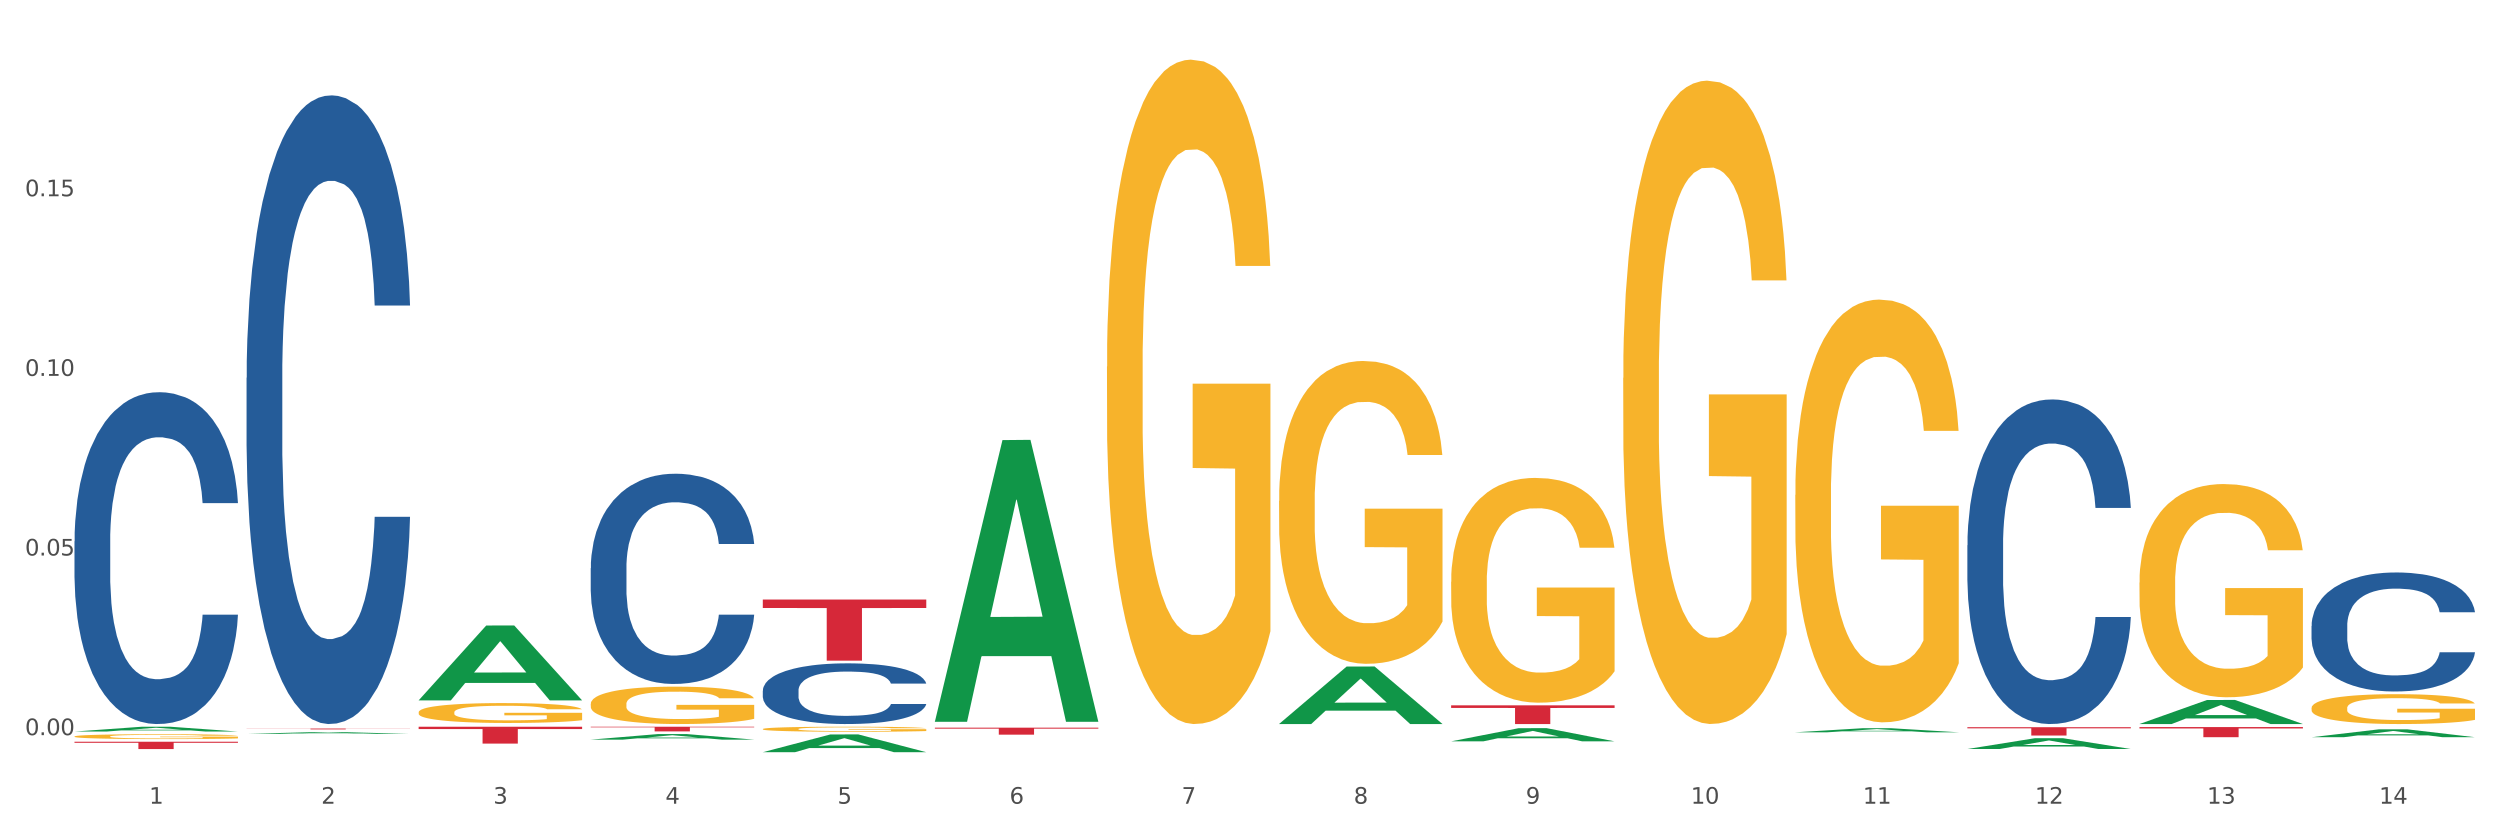 <?xml version="1.0" encoding="utf-8" standalone="no"?>
<!DOCTYPE svg PUBLIC "-//W3C//DTD SVG 1.1//EN"
  "http://www.w3.org/Graphics/SVG/1.1/DTD/svg11.dtd">
<svg xmlns:xlink="http://www.w3.org/1999/xlink" width="1080pt" height="360pt" viewBox="0 0 1080 360" xmlns="http://www.w3.org/2000/svg" version="1.1">
 <rect x="0" y="0" width="1080" height="360" fill="#333333" stroke="none"/>
 <defs>
  <style type="text/css">*{stroke-linejoin: round; stroke-linecap: butt}</style>
 </defs>
 <g id="figure_1">
  <g id="patch_1">
   <path d="M 0 360 
L 1080 360 
L 1080 0 
L 0 0 
z
" style="fill: #ffffff; stroke: #ffffff; stroke-linejoin: miter"/>
  </g>
  <g id="axes_1">
   <g id="matplotlib.axis_1">
    <g id="xtick_1">
     <g id="text_1">
      <!-- 1 -->
      <g style="fill: #4d4d4d" transform="translate(64.432 347.204) scale(0.096 -0.096)">
       <defs>
        <path id="DejaVuSans-31" d="M 794 531 
L 1825 531 
L 1825 4091 
L 703 3866 
L 703 4441 
L 1819 4666 
L 2450 4666 
L 2450 531 
L 3481 531 
L 3481 0 
L 794 0 
L 794 531 
z
" transform="scale(0.016)"/>
       </defs>
       <use xlink:href="#DejaVuSans-31"/>
      </g>
     </g>
    </g>
    <g id="xtick_2">
     <g id="text_2">
      <!-- 2 -->
      <g style="fill: #4d4d4d" transform="translate(138.771 347.204) scale(0.096 -0.096)">
       <defs>
        <path id="DejaVuSans-32" d="M 1228 531 
L 3431 531 
L 3431 0 
L 469 0 
L 469 531 
Q 828 903 1448 1529 
Q 2069 2156 2228 2338 
Q 2531 2678 2651 2914 
Q 2772 3150 2772 3378 
Q 2772 3750 2511 3984 
Q 2250 4219 1831 4219 
Q 1534 4219 1204 4116 
Q 875 4013 500 3803 
L 500 4441 
Q 881 4594 1212 4672 
Q 1544 4750 1819 4750 
Q 2544 4750 2975 4387 
Q 3406 4025 3406 3419 
Q 3406 3131 3298 2873 
Q 3191 2616 2906 2266 
Q 2828 2175 2409 1742 
Q 1991 1309 1228 531 
z
" transform="scale(0.016)"/>
       </defs>
       <use xlink:href="#DejaVuSans-32"/>
      </g>
     </g>
    </g>
    <g id="xtick_3">
     <g id="text_3">
      <!-- 3 -->
      <g style="fill: #4d4d4d" transform="translate(213.109 347.204) scale(0.096 -0.096)">
       <defs>
        <path id="DejaVuSans-33" d="M 2597 2516 
Q 3050 2419 3304 2112 
Q 3559 1806 3559 1356 
Q 3559 666 3084 287 
Q 2609 -91 1734 -91 
Q 1441 -91 1130 -33 
Q 819 25 488 141 
L 488 750 
Q 750 597 1062 519 
Q 1375 441 1716 441 
Q 2309 441 2620 675 
Q 2931 909 2931 1356 
Q 2931 1769 2642 2001 
Q 2353 2234 1838 2234 
L 1294 2234 
L 1294 2753 
L 1863 2753 
Q 2328 2753 2575 2939 
Q 2822 3125 2822 3475 
Q 2822 3834 2567 4026 
Q 2313 4219 1838 4219 
Q 1578 4219 1281 4162 
Q 984 4106 628 3988 
L 628 4550 
Q 988 4650 1302 4700 
Q 1616 4750 1894 4750 
Q 2613 4750 3031 4423 
Q 3450 4097 3450 3541 
Q 3450 3153 3228 2886 
Q 3006 2619 2597 2516 
z
" transform="scale(0.016)"/>
       </defs>
       <use xlink:href="#DejaVuSans-33"/>
      </g>
     </g>
    </g>
    <g id="xtick_4">
     <g id="text_4">
      <!-- 4 -->
      <g style="fill: #4d4d4d" transform="translate(287.448 347.204) scale(0.096 -0.096)">
       <defs>
        <path id="DejaVuSans-34" d="M 2419 4116 
L 825 1625 
L 2419 1625 
L 2419 4116 
z
M 2253 4666 
L 3047 4666 
L 3047 1625 
L 3713 1625 
L 3713 1100 
L 3047 1100 
L 3047 0 
L 2419 0 
L 2419 1100 
L 313 1100 
L 313 1709 
L 2253 4666 
z
" transform="scale(0.016)"/>
       </defs>
       <use xlink:href="#DejaVuSans-34"/>
      </g>
     </g>
    </g>
    <g id="xtick_5">
     <g id="text_5">
      <!-- 5 -->
      <g style="fill: #4d4d4d" transform="translate(361.787 347.204) scale(0.096 -0.096)">
       <defs>
        <path id="DejaVuSans-35" d="M 691 4666 
L 3169 4666 
L 3169 4134 
L 1269 4134 
L 1269 2991 
Q 1406 3038 1543 3061 
Q 1681 3084 1819 3084 
Q 2600 3084 3056 2656 
Q 3513 2228 3513 1497 
Q 3513 744 3044 326 
Q 2575 -91 1722 -91 
Q 1428 -91 1123 -41 
Q 819 9 494 109 
L 494 744 
Q 775 591 1075 516 
Q 1375 441 1709 441 
Q 2250 441 2565 725 
Q 2881 1009 2881 1497 
Q 2881 1984 2565 2268 
Q 2250 2553 1709 2553 
Q 1456 2553 1204 2497 
Q 953 2441 691 2322 
L 691 4666 
z
" transform="scale(0.016)"/>
       </defs>
       <use xlink:href="#DejaVuSans-35"/>
      </g>
     </g>
    </g>
    <g id="xtick_6">
     <g id="text_6">
      <!-- 6 -->
      <g style="fill: #4d4d4d" transform="translate(436.125 347.204) scale(0.096 -0.096)">
       <defs>
        <path id="DejaVuSans-36" d="M 2113 2584 
Q 1688 2584 1439 2293 
Q 1191 2003 1191 1497 
Q 1191 994 1439 701 
Q 1688 409 2113 409 
Q 2538 409 2786 701 
Q 3034 994 3034 1497 
Q 3034 2003 2786 2293 
Q 2538 2584 2113 2584 
z
M 3366 4563 
L 3366 3988 
Q 3128 4100 2886 4159 
Q 2644 4219 2406 4219 
Q 1781 4219 1451 3797 
Q 1122 3375 1075 2522 
Q 1259 2794 1537 2939 
Q 1816 3084 2150 3084 
Q 2853 3084 3261 2657 
Q 3669 2231 3669 1497 
Q 3669 778 3244 343 
Q 2819 -91 2113 -91 
Q 1303 -91 875 529 
Q 447 1150 447 2328 
Q 447 3434 972 4092 
Q 1497 4750 2381 4750 
Q 2619 4750 2861 4703 
Q 3103 4656 3366 4563 
z
" transform="scale(0.016)"/>
       </defs>
       <use xlink:href="#DejaVuSans-36"/>
      </g>
     </g>
    </g>
    <g id="xtick_7">
     <g id="text_7">
      <!-- 7 -->
      <g style="fill: #4d4d4d" transform="translate(510.464 347.204) scale(0.096 -0.096)">
       <defs>
        <path id="DejaVuSans-37" d="M 525 4666 
L 3525 4666 
L 3525 4397 
L 1831 0 
L 1172 0 
L 2766 4134 
L 525 4134 
L 525 4666 
z
" transform="scale(0.016)"/>
       </defs>
       <use xlink:href="#DejaVuSans-37"/>
      </g>
     </g>
    </g>
    <g id="xtick_8">
     <g id="text_8">
      <!-- 8 -->
      <g style="fill: #4d4d4d" transform="translate(584.803 347.204) scale(0.096 -0.096)">
       <defs>
        <path id="DejaVuSans-38" d="M 2034 2216 
Q 1584 2216 1326 1975 
Q 1069 1734 1069 1313 
Q 1069 891 1326 650 
Q 1584 409 2034 409 
Q 2484 409 2743 651 
Q 3003 894 3003 1313 
Q 3003 1734 2745 1975 
Q 2488 2216 2034 2216 
z
M 1403 2484 
Q 997 2584 770 2862 
Q 544 3141 544 3541 
Q 544 4100 942 4425 
Q 1341 4750 2034 4750 
Q 2731 4750 3128 4425 
Q 3525 4100 3525 3541 
Q 3525 3141 3298 2862 
Q 3072 2584 2669 2484 
Q 3125 2378 3379 2068 
Q 3634 1759 3634 1313 
Q 3634 634 3220 271 
Q 2806 -91 2034 -91 
Q 1263 -91 848 271 
Q 434 634 434 1313 
Q 434 1759 690 2068 
Q 947 2378 1403 2484 
z
M 1172 3481 
Q 1172 3119 1398 2916 
Q 1625 2713 2034 2713 
Q 2441 2713 2670 2916 
Q 2900 3119 2900 3481 
Q 2900 3844 2670 4047 
Q 2441 4250 2034 4250 
Q 1625 4250 1398 4047 
Q 1172 3844 1172 3481 
z
" transform="scale(0.016)"/>
       </defs>
       <use xlink:href="#DejaVuSans-38"/>
      </g>
     </g>
    </g>
    <g id="xtick_9">
     <g id="text_9">
      <!-- 9 -->
      <g style="fill: #4d4d4d" transform="translate(659.142 347.204) scale(0.096 -0.096)">
       <defs>
        <path id="DejaVuSans-39" d="M 703 97 
L 703 672 
Q 941 559 1184 500 
Q 1428 441 1663 441 
Q 2288 441 2617 861 
Q 2947 1281 2994 2138 
Q 2813 1869 2534 1725 
Q 2256 1581 1919 1581 
Q 1219 1581 811 2004 
Q 403 2428 403 3163 
Q 403 3881 828 4315 
Q 1253 4750 1959 4750 
Q 2769 4750 3195 4129 
Q 3622 3509 3622 2328 
Q 3622 1225 3098 567 
Q 2575 -91 1691 -91 
Q 1453 -91 1209 -44 
Q 966 3 703 97 
z
M 1959 2075 
Q 2384 2075 2632 2365 
Q 2881 2656 2881 3163 
Q 2881 3666 2632 3958 
Q 2384 4250 1959 4250 
Q 1534 4250 1286 3958 
Q 1038 3666 1038 3163 
Q 1038 2656 1286 2365 
Q 1534 2075 1959 2075 
z
" transform="scale(0.016)"/>
       </defs>
       <use xlink:href="#DejaVuSans-39"/>
      </g>
     </g>
    </g>
    <g id="xtick_10">
     <g id="text_10">
      <!-- 10 -->
      <g style="fill: #4d4d4d" transform="translate(730.426 347.204) scale(0.096 -0.096)">
       <defs>
        <path id="DejaVuSans-30" d="M 2034 4250 
Q 1547 4250 1301 3770 
Q 1056 3291 1056 2328 
Q 1056 1369 1301 889 
Q 1547 409 2034 409 
Q 2525 409 2770 889 
Q 3016 1369 3016 2328 
Q 3016 3291 2770 3770 
Q 2525 4250 2034 4250 
z
M 2034 4750 
Q 2819 4750 3233 4129 
Q 3647 3509 3647 2328 
Q 3647 1150 3233 529 
Q 2819 -91 2034 -91 
Q 1250 -91 836 529 
Q 422 1150 422 2328 
Q 422 3509 836 4129 
Q 1250 4750 2034 4750 
z
" transform="scale(0.016)"/>
       </defs>
       <use xlink:href="#DejaVuSans-31"/>
       <use xlink:href="#DejaVuSans-30" transform="translate(63.623 0)"/>
      </g>
     </g>
    </g>
    <g id="xtick_11">
     <g id="text_11">
      <!-- 11 -->
      <g style="fill: #4d4d4d" transform="translate(804.765 347.204) scale(0.096 -0.096)">
       <use xlink:href="#DejaVuSans-31"/>
       <use xlink:href="#DejaVuSans-31" transform="translate(63.623 0)"/>
      </g>
     </g>
    </g>
    <g id="xtick_12">
     <g id="text_12">
      <!-- 12 -->
      <g style="fill: #4d4d4d" transform="translate(879.104 347.204) scale(0.096 -0.096)">
       <use xlink:href="#DejaVuSans-31"/>
       <use xlink:href="#DejaVuSans-32" transform="translate(63.623 0)"/>
      </g>
     </g>
    </g>
    <g id="xtick_13">
     <g id="text_13">
      <!-- 13 -->
      <g style="fill: #4d4d4d" transform="translate(953.442 347.204) scale(0.096 -0.096)">
       <use xlink:href="#DejaVuSans-31"/>
       <use xlink:href="#DejaVuSans-33" transform="translate(63.623 0)"/>
      </g>
     </g>
    </g>
    <g id="xtick_14">
     <g id="text_14">
      <!-- 14 -->
      <g style="fill: #4d4d4d" transform="translate(1027.781 347.204) scale(0.096 -0.096)">
       <use xlink:href="#DejaVuSans-31"/>
       <use xlink:href="#DejaVuSans-34" transform="translate(63.623 0)"/>
      </g>
     </g>
    </g>
    <g id="xtick_15"/>
    <g id="xtick_16"/>
    <g id="xtick_17"/>
    <g id="xtick_18"/>
    <g id="xtick_19"/>
    <g id="xtick_20"/>
    <g id="xtick_21"/>
    <g id="xtick_22"/>
    <g id="xtick_23"/>
    <g id="xtick_24"/>
    <g id="xtick_25"/>
    <g id="xtick_26"/>
    <g id="xtick_27"/>
   </g>
   <g id="matplotlib.axis_2">
    <g id="ytick_1">
     <g id="text_15">
      <!-- 0.00 -->
      <g style="fill: #4d4d4d" transform="translate(10.8 317.586) scale(0.096 -0.096)">
       <defs>
        <path id="DejaVuSans-2e" d="M 684 794 
L 1344 794 
L 1344 0 
L 684 0 
L 684 794 
z
" transform="scale(0.016)"/>
       </defs>
       <use xlink:href="#DejaVuSans-30"/>
       <use xlink:href="#DejaVuSans-2e" transform="translate(63.623 0)"/>
       <use xlink:href="#DejaVuSans-30" transform="translate(95.41 0)"/>
       <use xlink:href="#DejaVuSans-30" transform="translate(159.033 0)"/>
      </g>
     </g>
    </g>
    <g id="ytick_2">
     <g id="text_16">
      <!-- 0.05 -->
      <g style="fill: #4d4d4d" transform="translate(10.8 239.985) scale(0.096 -0.096)">
       <use xlink:href="#DejaVuSans-30"/>
       <use xlink:href="#DejaVuSans-2e" transform="translate(63.623 0)"/>
       <use xlink:href="#DejaVuSans-30" transform="translate(95.41 0)"/>
       <use xlink:href="#DejaVuSans-35" transform="translate(159.033 0)"/>
      </g>
     </g>
    </g>
    <g id="ytick_3">
     <g id="text_17">
      <!-- 0.10 -->
      <g style="fill: #4d4d4d" transform="translate(10.8 162.384) scale(0.096 -0.096)">
       <use xlink:href="#DejaVuSans-30"/>
       <use xlink:href="#DejaVuSans-2e" transform="translate(63.623 0)"/>
       <use xlink:href="#DejaVuSans-31" transform="translate(95.41 0)"/>
       <use xlink:href="#DejaVuSans-30" transform="translate(159.033 0)"/>
      </g>
     </g>
    </g>
    <g id="ytick_4">
     <g id="text_18">
      <!-- 0.15 -->
      <g style="fill: #4d4d4d" transform="translate(10.8 84.782) scale(0.096 -0.096)">
       <use xlink:href="#DejaVuSans-30"/>
       <use xlink:href="#DejaVuSans-2e" transform="translate(63.623 0)"/>
       <use xlink:href="#DejaVuSans-31" transform="translate(95.41 0)"/>
       <use xlink:href="#DejaVuSans-35" transform="translate(159.033 0)"/>
      </g>
     </g>
    </g>
    <g id="ytick_5"/>
    <g id="ytick_6"/>
    <g id="ytick_7"/>
    <g id="ytick_8"/>
   </g>
   <g id="PolyCollection_1">
    <path d="M 32.175 316.023 
L 32.248 316.022 
L 61.37 313.941 
L 73.456 313.939 
L 102.797 316.027 
L 88.818 316.027 
L 82.484 315.541 
L 52.415 315.541 
L 52.197 315.549 
L 46.081 316.027 
L 32.175 316.027 
L 32.175 316.023 
L 56.201 315.251 
L 78.698 315.249 
L 67.559 314.384 
L 67.413 314.38 
L 67.267 314.386 
L 56.128 315.249 
L 56.201 315.251 
L 32.175 316.023 
z
" clip-path="url(#p14386ee152)" style="fill: #109648"/>
    <path d="M 849.901 314.148 
L 920.523 314.148 
L 920.523 314.648 
L 892.742 314.651 
L 892.742 317.745 
L 877.514 317.745 
L 877.514 314.651 
L 849.901 314.648 
L 849.901 314.151 
L 849.901 314.148 
z
" clip-path="url(#p14386ee152)" style="fill: #d62839"/>
    <path d="M 626.885 304.712 
L 697.506 304.712 
L 697.506 305.834 
L 669.726 305.842 
L 669.726 312.786 
L 654.497 312.786 
L 654.497 305.842 
L 626.885 305.834 
L 626.885 304.72 
L 626.885 304.712 
z
" clip-path="url(#p14386ee152)" style="fill: #d62839"/>
    <path d="M 403.869 314.356 
L 474.49 314.356 
L 474.49 314.775 
L 446.71 314.778 
L 446.71 317.37 
L 431.481 317.37 
L 431.481 314.778 
L 403.869 314.775 
L 403.869 314.359 
L 403.869 314.356 
z
" clip-path="url(#p14386ee152)" style="fill: #d62839"/>
    <path d="M 329.53 258.985 
L 400.152 258.985 
L 400.152 262.657 
L 372.371 262.682 
L 372.371 285.41 
L 357.143 285.41 
L 357.143 262.682 
L 329.53 262.657 
L 329.53 259.01 
L 329.53 258.985 
z
" clip-path="url(#p14386ee152)" style="fill: #d62839"/>
    <path d="M 255.191 313.939 
L 325.813 313.939 
L 325.813 314.219 
L 298.033 314.221 
L 298.033 315.951 
L 282.804 315.951 
L 282.804 314.221 
L 255.191 314.219 
L 255.191 313.941 
L 255.191 313.939 
z
" clip-path="url(#p14386ee152)" style="fill: #d62839"/>
    <path d="M 180.852 313.939 
L 251.474 313.939 
L 251.474 314.955 
L 223.694 314.961 
L 223.694 321.247 
L 208.465 321.247 
L 208.465 314.961 
L 180.852 314.955 
L 180.852 313.946 
L 180.852 313.939 
z
" clip-path="url(#p14386ee152)" style="fill: #d62839"/>
    <path d="M 106.514 314.732 
L 177.135 314.732 
L 177.135 314.783 
L 149.355 314.784 
L 149.355 315.103 
L 134.126 315.103 
L 134.126 314.784 
L 106.514 314.783 
L 106.514 314.732 
L 106.514 314.732 
z
" clip-path="url(#p14386ee152)" style="fill: #d62839"/>
    <path d="M 32.175 320.44 
L 102.797 320.44 
L 102.797 320.878 
L 75.017 320.881 
L 75.017 323.596 
L 59.788 323.596 
L 59.788 320.881 
L 32.175 320.878 
L 32.175 320.443 
L 32.175 320.44 
z
" clip-path="url(#p14386ee152)" style="fill: #d62839"/>
    <path d="M 32.175 233.843 
L 32.258 233.712 
L 32.258 230.046 
L 32.509 225.071 
L 33.427 215.907 
L 34.596 208.968 
L 36.599 200.851 
L 37.684 197.447 
L 39.104 193.651 
L 42.025 187.497 
L 45.364 182.261 
L 47.702 179.38 
L 49.455 177.548 
L 53.378 174.275 
L 55.632 172.835 
L 57.969 171.656 
L 59.973 170.871 
L 63.312 169.954 
L 65.983 169.562 
L 69.072 169.431 
L 71.66 169.562 
L 75.082 170.085 
L 80.091 171.656 
L 82.011 172.573 
L 84.599 174.144 
L 87.27 176.238 
L 89.44 178.333 
L 91.945 181.344 
L 94.533 185.272 
L 97.037 190.247 
L 98.79 194.829 
L 100.209 199.673 
L 101.461 205.564 
L 102.379 211.979 
L 102.797 217.347 
L 87.52 217.347 
L 87.103 212.503 
L 86.268 207.266 
L 85.434 203.731 
L 84.515 200.851 
L 83.096 197.578 
L 81.844 195.483 
L 79.757 192.996 
L 77.837 191.425 
L 76.251 190.509 
L 74.331 189.723 
L 70.241 188.938 
L 67.319 188.938 
L 65.482 189.199 
L 63.229 189.854 
L 61.309 190.77 
L 59.055 192.341 
L 57.302 194.043 
L 55.549 196.269 
L 54.547 197.84 
L 53.044 200.72 
L 52.043 203.077 
L 50.707 207.135 
L 49.956 210.015 
L 48.62 217.478 
L 48.036 222.976 
L 47.785 226.773 
L 47.618 230.962 
L 47.618 251.386 
L 48.119 260.55 
L 48.537 264.477 
L 49.204 268.929 
L 50.457 274.689 
L 52.293 280.319 
L 54.213 284.377 
L 55.799 286.865 
L 57.302 288.697 
L 58.804 290.137 
L 60.641 291.447 
L 62.143 292.232 
L 64.397 293.018 
L 67.069 293.41 
L 69.155 293.41 
L 73.413 292.756 
L 75.333 292.101 
L 77.169 291.185 
L 79.173 289.745 
L 80.759 288.174 
L 81.677 286.995 
L 83.18 284.508 
L 84.348 281.89 
L 85.35 278.879 
L 86.018 276.26 
L 86.769 272.333 
L 87.353 267.881 
L 87.52 265.525 
L 102.797 265.525 
L 102.463 270.238 
L 101.879 274.82 
L 100.71 280.973 
L 99.792 284.508 
L 98.372 288.828 
L 96.87 292.494 
L 94.783 296.552 
L 92.863 299.564 
L 90.86 302.182 
L 88.689 304.539 
L 84.766 307.811 
L 83.347 308.728 
L 80.341 310.299 
L 78.004 311.215 
L 74.581 312.132 
L 71.075 312.655 
L 67.402 312.786 
L 64.147 312.525 
L 60.557 311.739 
L 58.303 310.954 
L 55.799 309.775 
L 52.877 307.942 
L 50.123 305.717 
L 47.535 303.098 
L 45.114 300.087 
L 42.86 296.683 
L 39.938 291.054 
L 37.768 285.555 
L 36.182 280.45 
L 35.097 276.129 
L 34.011 270.631 
L 33.427 266.834 
L 32.509 257.67 
L 32.175 249.16 
L 32.175 233.843 
z
" clip-path="url(#p14386ee152)" style="fill: #255c99"/>
    <path d="M 106.514 163.227 
L 106.597 162.979 
L 106.597 156.035 
L 106.848 146.61 
L 107.766 129.248 
L 108.935 116.103 
L 110.938 100.725 
L 112.023 94.277 
L 113.442 87.084 
L 116.364 75.427 
L 119.703 65.506 
L 122.04 60.049 
L 123.794 56.577 
L 127.717 50.376 
L 129.971 47.648 
L 132.308 45.416 
L 134.312 43.928 
L 137.651 42.191 
L 140.322 41.447 
L 143.411 41.199 
L 145.998 41.447 
L 149.421 42.439 
L 154.43 45.416 
L 156.35 47.152 
L 158.937 50.128 
L 161.609 54.097 
L 163.779 58.065 
L 166.283 63.77 
L 168.871 71.21 
L 171.376 80.635 
L 173.129 89.316 
L 174.548 98.493 
L 175.8 109.654 
L 176.718 121.807 
L 177.135 131.976 
L 161.859 131.976 
L 161.442 122.799 
L 160.607 112.878 
L 159.772 106.182 
L 158.854 100.725 
L 157.435 94.525 
L 156.183 90.556 
L 154.096 85.844 
L 152.176 82.867 
L 150.59 81.131 
L 148.67 79.643 
L 144.579 78.155 
L 141.658 78.155 
L 139.821 78.651 
L 137.567 79.891 
L 135.647 81.627 
L 133.393 84.604 
L 131.64 87.828 
L 129.887 92.044 
L 128.886 95.021 
L 127.383 100.477 
L 126.381 104.942 
L 125.046 112.63 
L 124.294 118.087 
L 122.959 132.224 
L 122.374 142.641 
L 122.124 149.834 
L 121.957 157.771 
L 121.957 196.463 
L 122.458 213.824 
L 122.875 221.265 
L 123.543 229.698 
L 124.795 240.611 
L 126.632 251.276 
L 128.552 258.965 
L 130.138 263.677 
L 131.64 267.15 
L 133.143 269.878 
L 134.979 272.358 
L 136.482 273.846 
L 138.736 275.335 
L 141.407 276.079 
L 143.494 276.079 
L 147.751 274.839 
L 149.671 273.598 
L 151.508 271.862 
L 153.511 269.134 
L 155.097 266.158 
L 156.016 263.926 
L 157.518 259.213 
L 158.687 254.253 
L 159.689 248.548 
L 160.357 243.587 
L 161.108 236.147 
L 161.692 227.714 
L 161.859 223.249 
L 177.135 223.249 
L 176.802 232.178 
L 176.217 240.859 
L 175.049 252.516 
L 174.13 259.213 
L 172.711 267.398 
L 171.209 274.343 
L 169.122 282.031 
L 167.202 287.736 
L 165.198 292.696 
L 163.028 297.161 
L 159.104 303.361 
L 157.685 305.098 
L 154.68 308.074 
L 152.343 309.81 
L 148.92 311.546 
L 145.414 312.538 
L 141.741 312.786 
L 138.486 312.29 
L 134.896 310.802 
L 132.642 309.314 
L 130.138 307.082 
L 127.216 303.609 
L 124.461 299.393 
L 121.874 294.433 
L 119.453 288.728 
L 117.199 282.279 
L 114.277 271.614 
L 112.107 261.197 
L 110.521 251.524 
L 109.435 243.339 
L 108.35 232.922 
L 107.766 225.73 
L 106.848 208.368 
L 106.514 192.246 
L 106.514 163.227 
z
" clip-path="url(#p14386ee152)" style="fill: #255c99"/>
    <path d="M 255.191 245.457 
L 255.275 245.374 
L 255.275 243.051 
L 255.525 239.899 
L 256.443 234.093 
L 257.612 229.697 
L 259.615 224.554 
L 260.701 222.397 
L 262.12 219.992 
L 265.041 216.093 
L 268.381 212.775 
L 270.718 210.95 
L 272.471 209.789 
L 276.394 207.715 
L 278.648 206.803 
L 280.986 206.056 
L 282.989 205.559 
L 286.328 204.978 
L 288.999 204.729 
L 292.088 204.646 
L 294.676 204.729 
L 298.098 205.061 
L 303.107 206.056 
L 305.027 206.637 
L 307.615 207.632 
L 310.286 208.959 
L 312.457 210.287 
L 314.961 212.194 
L 317.549 214.683 
L 320.053 217.835 
L 321.806 220.738 
L 323.225 223.807 
L 324.477 227.54 
L 325.396 231.604 
L 325.813 235.005 
L 310.537 235.005 
L 310.119 231.936 
L 309.284 228.618 
L 308.45 226.379 
L 307.531 224.554 
L 306.112 222.48 
L 304.86 221.153 
L 302.773 219.577 
L 300.853 218.582 
L 299.267 218.001 
L 297.347 217.503 
L 293.257 217.005 
L 290.335 217.005 
L 288.499 217.171 
L 286.245 217.586 
L 284.325 218.167 
L 282.071 219.162 
L 280.318 220.24 
L 278.565 221.651 
L 277.563 222.646 
L 276.06 224.471 
L 275.059 225.964 
L 273.723 228.535 
L 272.972 230.36 
L 271.636 235.088 
L 271.052 238.572 
L 270.801 240.978 
L 270.634 243.632 
L 270.634 256.572 
L 271.135 262.378 
L 271.553 264.867 
L 272.22 267.687 
L 273.473 271.337 
L 275.309 274.904 
L 277.229 277.475 
L 278.815 279.051 
L 280.318 280.212 
L 281.82 281.125 
L 283.657 281.954 
L 285.159 282.452 
L 287.413 282.95 
L 290.085 283.198 
L 292.172 283.198 
L 296.429 282.784 
L 298.349 282.369 
L 300.185 281.788 
L 302.189 280.876 
L 303.775 279.881 
L 304.693 279.134 
L 306.196 277.558 
L 307.364 275.899 
L 308.366 273.991 
L 309.034 272.332 
L 309.785 269.844 
L 310.37 267.024 
L 310.537 265.53 
L 325.813 265.53 
L 325.479 268.517 
L 324.895 271.42 
L 323.726 275.318 
L 322.808 277.558 
L 321.389 280.295 
L 319.886 282.618 
L 317.799 285.189 
L 315.879 287.097 
L 313.876 288.756 
L 311.705 290.249 
L 307.782 292.323 
L 306.363 292.903 
L 303.358 293.899 
L 301.02 294.48 
L 297.598 295.06 
L 294.092 295.392 
L 290.419 295.475 
L 287.163 295.309 
L 283.573 294.811 
L 281.32 294.314 
L 278.815 293.567 
L 275.893 292.406 
L 273.139 290.996 
L 270.551 289.337 
L 268.13 287.429 
L 265.876 285.272 
L 262.955 281.705 
L 260.784 278.222 
L 259.198 274.987 
L 258.113 272.249 
L 257.028 268.765 
L 256.443 266.36 
L 255.525 260.554 
L 255.191 255.162 
L 255.191 245.457 
z
" clip-path="url(#p14386ee152)" style="fill: #255c99"/>
    <path d="M 329.53 298.345 
L 329.613 298.321 
L 329.613 297.651 
L 329.864 296.741 
L 330.782 295.064 
L 331.951 293.795 
L 333.954 292.31 
L 335.039 291.688 
L 336.458 290.993 
L 339.38 289.867 
L 342.719 288.91 
L 345.057 288.383 
L 346.81 288.047 
L 350.733 287.449 
L 352.987 287.185 
L 355.324 286.97 
L 357.328 286.826 
L 360.667 286.658 
L 363.338 286.587 
L 366.427 286.563 
L 369.015 286.587 
L 372.437 286.682 
L 377.446 286.97 
L 379.366 287.137 
L 381.954 287.425 
L 384.625 287.808 
L 386.795 288.191 
L 389.3 288.742 
L 391.887 289.46 
L 394.392 290.37 
L 396.145 291.209 
L 397.564 292.095 
L 398.816 293.172 
L 399.734 294.346 
L 400.152 295.328 
L 384.875 295.328 
L 384.458 294.442 
L 383.623 293.484 
L 382.788 292.837 
L 381.87 292.31 
L 380.451 291.712 
L 379.199 291.328 
L 377.112 290.873 
L 375.192 290.586 
L 373.606 290.418 
L 371.686 290.275 
L 367.595 290.131 
L 364.674 290.131 
L 362.837 290.179 
L 360.583 290.299 
L 358.663 290.466 
L 356.41 290.754 
L 354.656 291.065 
L 352.903 291.472 
L 351.902 291.759 
L 350.399 292.286 
L 349.397 292.717 
L 348.062 293.46 
L 347.31 293.987 
L 345.975 295.352 
L 345.391 296.358 
L 345.14 297.052 
L 344.973 297.818 
L 344.973 301.554 
L 345.474 303.231 
L 345.891 303.949 
L 346.559 304.764 
L 347.811 305.817 
L 349.648 306.847 
L 351.568 307.59 
L 353.154 308.045 
L 354.656 308.38 
L 356.159 308.643 
L 357.996 308.883 
L 359.498 309.026 
L 361.752 309.17 
L 364.423 309.242 
L 366.51 309.242 
L 370.768 309.122 
L 372.688 309.002 
L 374.524 308.835 
L 376.528 308.571 
L 378.114 308.284 
L 379.032 308.068 
L 380.534 307.613 
L 381.703 307.134 
L 382.705 306.584 
L 383.373 306.105 
L 384.124 305.386 
L 384.708 304.572 
L 384.875 304.141 
L 400.152 304.141 
L 399.818 305.003 
L 399.233 305.841 
L 398.065 306.967 
L 397.146 307.613 
L 395.727 308.404 
L 394.225 309.074 
L 392.138 309.817 
L 390.218 310.368 
L 388.214 310.847 
L 386.044 311.278 
L 382.121 311.876 
L 380.701 312.044 
L 377.696 312.331 
L 375.359 312.499 
L 371.936 312.667 
L 368.43 312.762 
L 364.757 312.786 
L 361.502 312.738 
L 357.912 312.595 
L 355.658 312.451 
L 353.154 312.236 
L 350.232 311.9 
L 347.477 311.493 
L 344.89 311.014 
L 342.469 310.463 
L 340.215 309.841 
L 337.293 308.811 
L 335.123 307.805 
L 333.537 306.871 
L 332.452 306.081 
L 331.366 305.075 
L 330.782 304.38 
L 329.864 302.704 
L 329.53 301.147 
L 329.53 298.345 
z
" clip-path="url(#p14386ee152)" style="fill: #255c99"/>
    <path d="M 849.901 235.566 
L 849.984 235.438 
L 849.984 231.852 
L 850.235 226.986 
L 851.153 218.022 
L 852.322 211.235 
L 854.325 203.295 
L 855.41 199.965 
L 856.829 196.252 
L 859.751 190.233 
L 863.09 185.11 
L 865.428 182.293 
L 867.181 180.5 
L 871.104 177.299 
L 873.358 175.89 
L 875.695 174.737 
L 877.699 173.969 
L 881.038 173.073 
L 883.709 172.688 
L 886.798 172.56 
L 889.386 172.688 
L 892.808 173.201 
L 897.817 174.737 
L 899.737 175.634 
L 902.325 177.171 
L 904.996 179.22 
L 907.166 181.269 
L 909.671 184.214 
L 912.258 188.056 
L 914.763 192.922 
L 916.516 197.404 
L 917.935 202.142 
L 919.187 207.905 
L 920.105 214.18 
L 920.523 219.43 
L 905.246 219.43 
L 904.829 214.692 
L 903.994 209.57 
L 903.159 206.112 
L 902.241 203.295 
L 900.822 200.093 
L 899.57 198.044 
L 897.483 195.611 
L 895.563 194.075 
L 893.977 193.178 
L 892.057 192.41 
L 887.966 191.641 
L 885.045 191.641 
L 883.208 191.898 
L 880.954 192.538 
L 879.034 193.434 
L 876.78 194.971 
L 875.027 196.636 
L 873.274 198.813 
L 872.273 200.349 
L 870.77 203.167 
L 869.768 205.472 
L 868.433 209.442 
L 867.681 212.259 
L 866.346 219.559 
L 865.761 224.937 
L 865.511 228.651 
L 865.344 232.749 
L 865.344 252.726 
L 865.845 261.69 
L 866.262 265.532 
L 866.93 269.886 
L 868.182 275.521 
L 870.019 281.027 
L 871.939 284.997 
L 873.525 287.43 
L 875.027 289.223 
L 876.53 290.632 
L 878.367 291.913 
L 879.869 292.681 
L 882.123 293.449 
L 884.794 293.833 
L 886.881 293.833 
L 891.139 293.193 
L 893.059 292.553 
L 894.895 291.656 
L 896.899 290.248 
L 898.485 288.711 
L 899.403 287.559 
L 900.905 285.125 
L 902.074 282.564 
L 903.076 279.619 
L 903.744 277.058 
L 904.495 273.216 
L 905.079 268.862 
L 905.246 266.557 
L 920.523 266.557 
L 920.189 271.167 
L 919.604 275.649 
L 918.436 281.668 
L 917.517 285.125 
L 916.098 289.351 
L 914.596 292.937 
L 912.509 296.907 
L 910.589 299.852 
L 908.585 302.414 
L 906.415 304.719 
L 902.491 307.92 
L 901.072 308.817 
L 898.067 310.353 
L 895.73 311.25 
L 892.307 312.146 
L 888.801 312.658 
L 885.128 312.786 
L 881.873 312.53 
L 878.283 311.762 
L 876.029 310.994 
L 873.525 309.841 
L 870.603 308.048 
L 867.848 305.871 
L 865.261 303.31 
L 862.84 300.365 
L 860.586 297.035 
L 857.664 291.528 
L 855.494 286.15 
L 853.908 281.156 
L 852.823 276.93 
L 851.737 271.551 
L 851.153 267.837 
L 850.235 258.873 
L 849.901 250.549 
L 849.901 235.566 
z
" clip-path="url(#p14386ee152)" style="fill: #255c99"/>
    <path d="M 998.578 270.411 
L 998.662 270.364 
L 998.662 269.049 
L 998.912 267.264 
L 999.83 263.977 
L 1000.999 261.488 
L 1003.003 258.576 
L 1004.088 257.355 
L 1005.507 255.993 
L 1008.429 253.786 
L 1011.768 251.907 
L 1014.105 250.874 
L 1015.858 250.217 
L 1019.781 249.043 
L 1022.035 248.526 
L 1024.373 248.104 
L 1026.376 247.822 
L 1029.715 247.493 
L 1032.387 247.352 
L 1035.475 247.305 
L 1038.063 247.352 
L 1041.486 247.54 
L 1046.494 248.104 
L 1048.414 248.432 
L 1051.002 248.996 
L 1053.673 249.747 
L 1055.844 250.499 
L 1058.348 251.579 
L 1060.936 252.988 
L 1063.44 254.772 
L 1065.193 256.416 
L 1066.612 258.153 
L 1067.864 260.267 
L 1068.783 262.568 
L 1069.2 264.493 
L 1053.924 264.493 
L 1053.506 262.756 
L 1052.671 260.877 
L 1051.837 259.609 
L 1050.918 258.576 
L 1049.499 257.402 
L 1048.247 256.651 
L 1046.16 255.758 
L 1044.24 255.195 
L 1042.654 254.866 
L 1040.734 254.584 
L 1036.644 254.303 
L 1033.722 254.303 
L 1031.886 254.396 
L 1029.632 254.631 
L 1027.712 254.96 
L 1025.458 255.524 
L 1023.705 256.134 
L 1021.952 256.932 
L 1020.95 257.496 
L 1019.448 258.529 
L 1018.446 259.375 
L 1017.11 260.83 
L 1016.359 261.864 
L 1015.023 264.54 
L 1014.439 266.513 
L 1014.188 267.875 
L 1014.022 269.378 
L 1014.022 276.704 
L 1014.522 279.991 
L 1014.94 281.4 
L 1015.608 282.997 
L 1016.86 285.063 
L 1018.696 287.082 
L 1020.616 288.538 
L 1022.202 289.431 
L 1023.705 290.088 
L 1025.207 290.605 
L 1027.044 291.074 
L 1028.547 291.356 
L 1030.8 291.638 
L 1033.472 291.779 
L 1035.559 291.779 
L 1039.816 291.544 
L 1041.736 291.309 
L 1043.572 290.98 
L 1045.576 290.464 
L 1047.162 289.9 
L 1048.08 289.477 
L 1049.583 288.585 
L 1050.752 287.646 
L 1051.753 286.566 
L 1052.421 285.627 
L 1053.172 284.218 
L 1053.757 282.621 
L 1053.924 281.776 
L 1069.2 281.776 
L 1068.866 283.466 
L 1068.282 285.11 
L 1067.113 287.317 
L 1066.195 288.585 
L 1064.776 290.135 
L 1063.273 291.45 
L 1061.186 292.906 
L 1059.266 293.986 
L 1057.263 294.925 
L 1055.092 295.77 
L 1051.169 296.945 
L 1049.75 297.273 
L 1046.745 297.837 
L 1044.407 298.166 
L 1040.985 298.494 
L 1037.479 298.682 
L 1033.806 298.729 
L 1030.55 298.635 
L 1026.96 298.353 
L 1024.707 298.072 
L 1022.202 297.649 
L 1019.281 296.991 
L 1016.526 296.193 
L 1013.938 295.254 
L 1011.517 294.174 
L 1009.263 292.953 
L 1006.342 290.933 
L 1004.171 288.961 
L 1002.585 287.129 
L 1001.5 285.58 
L 1000.415 283.607 
L 999.83 282.245 
L 998.912 278.958 
L 998.578 275.905 
L 998.578 270.411 
z
" clip-path="url(#p14386ee152)" style="fill: #255c99"/>
    <path d="M 998.578 305.845 
L 998.662 305.833 
L 998.662 305.409 
L 998.828 305.044 
L 999.662 304.16 
L 1000.913 303.429 
L 1001.83 303.04 
L 1002.747 302.722 
L 1003.831 302.404 
L 1005.165 302.074 
L 1007.583 301.591 
L 1009.084 301.343 
L 1010.918 301.084 
L 1014.253 300.707 
L 1016.671 300.495 
L 1019.173 300.318 
L 1023.258 300.106 
L 1025.926 300.011 
L 1028.761 299.941 
L 1032.18 299.894 
L 1034.765 299.882 
L 1040.434 299.917 
L 1045.27 300.023 
L 1047.605 300.106 
L 1050.607 300.247 
L 1052.191 300.341 
L 1054.775 300.53 
L 1057.444 300.777 
L 1059.278 300.99 
L 1062.029 301.39 
L 1064.114 301.791 
L 1066.032 302.286 
L 1067.032 302.628 
L 1067.783 302.946 
L 1068.45 303.311 
L 1069.117 303.889 
L 1054.108 303.889 
L 1053.525 303.476 
L 1052.608 303.087 
L 1051.274 302.71 
L 1050.106 302.475 
L 1048.105 302.18 
L 1046.271 301.991 
L 1044.353 301.85 
L 1042.019 301.732 
L 1040.184 301.673 
L 1037.599 301.626 
L 1032.513 301.638 
L 1029.095 301.732 
L 1026.76 301.85 
L 1025.259 301.956 
L 1023.925 302.074 
L 1022.425 302.239 
L 1020.674 302.486 
L 1019.423 302.71 
L 1018.172 302.993 
L 1017.172 303.276 
L 1016.255 303.606 
L 1015.504 303.959 
L 1014.92 304.325 
L 1014.42 304.773 
L 1014.003 305.515 
L 1014.003 307.13 
L 1014.17 307.495 
L 1014.587 307.978 
L 1015.087 308.343 
L 1015.921 308.779 
L 1016.671 309.074 
L 1018.089 309.498 
L 1019.673 309.852 
L 1020.924 310.076 
L 1022.174 310.264 
L 1024.342 310.524 
L 1026.76 310.736 
L 1028.845 310.865 
L 1031.68 310.983 
L 1033.597 311.03 
L 1035.265 311.054 
L 1039.35 311.054 
L 1042.269 311.019 
L 1045.52 310.936 
L 1048.022 310.83 
L 1050.106 310.7 
L 1052.441 310.488 
L 1053.942 310.288 
L 1053.942 307.825 
L 1035.598 307.813 
L 1035.598 306.175 
L 1069.2 306.175 
L 1069.2 310.983 
L 1067.783 311.231 
L 1066.198 311.455 
L 1064.531 311.655 
L 1062.029 311.903 
L 1059.028 312.138 
L 1056.36 312.303 
L 1053.525 312.445 
L 1050.19 312.574 
L 1045.854 312.692 
L 1043.186 312.739 
L 1039.851 312.775 
L 1035.932 312.786 
L 1032.513 312.763 
L 1029.178 312.704 
L 1025.676 312.598 
L 1022.258 312.445 
L 1019.673 312.291 
L 1017.088 312.103 
L 1014.337 311.855 
L 1012.169 311.62 
L 1010.501 311.408 
L 1008.667 311.136 
L 1006.666 310.783 
L 1005.165 310.465 
L 1003.831 310.135 
L 1002.414 309.71 
L 1001.413 309.345 
L 1000.413 308.886 
L 999.829 308.544 
L 999.162 308.013 
L 998.662 307.271 
L 998.578 305.845 
z
" clip-path="url(#p14386ee152)" style="fill: #f7b32b"/>
    <path d="M 924.24 251.675 
L 924.323 251.591 
L 924.323 248.563 
L 924.49 245.954 
L 925.323 239.645 
L 926.574 234.429 
L 927.491 231.652 
L 928.408 229.381 
L 929.492 227.109 
L 930.826 224.754 
L 933.244 221.304 
L 934.745 219.538 
L 936.58 217.687 
L 939.915 214.994 
L 942.333 213.48 
L 944.834 212.218 
L 948.92 210.704 
L 951.588 210.031 
L 954.423 209.526 
L 957.841 209.189 
L 960.426 209.105 
L 966.096 209.358 
L 970.932 210.115 
L 973.266 210.704 
L 976.268 211.713 
L 977.852 212.386 
L 980.437 213.733 
L 983.105 215.499 
L 984.939 217.014 
L 987.691 219.874 
L 989.775 222.734 
L 991.693 226.268 
L 992.693 228.708 
L 993.444 230.979 
L 994.111 233.587 
L 994.778 237.71 
L 979.77 237.71 
L 979.186 234.765 
L 978.269 231.989 
L 976.935 229.297 
L 975.768 227.614 
L 973.766 225.511 
L 971.932 224.165 
L 970.014 223.155 
L 967.68 222.314 
L 965.845 221.893 
L 963.261 221.557 
L 958.175 221.641 
L 954.756 222.314 
L 952.422 223.155 
L 950.921 223.912 
L 949.587 224.754 
L 948.086 225.931 
L 946.335 227.698 
L 945.084 229.297 
L 943.834 231.316 
L 942.833 233.335 
L 941.916 235.691 
L 941.165 238.214 
L 940.582 240.823 
L 940.081 244.019 
L 939.665 249.32 
L 939.665 260.846 
L 939.831 263.454 
L 940.248 266.903 
L 940.749 269.511 
L 941.582 272.624 
L 942.333 274.727 
L 943.75 277.756 
L 945.334 280.28 
L 946.585 281.878 
L 947.836 283.224 
L 950.004 285.075 
L 952.422 286.59 
L 954.506 287.515 
L 957.341 288.356 
L 959.259 288.693 
L 960.926 288.861 
L 965.012 288.861 
L 967.93 288.609 
L 971.182 288.02 
L 973.683 287.263 
L 975.768 286.337 
L 978.102 284.823 
L 979.603 283.393 
L 979.603 265.809 
L 961.26 265.725 
L 961.26 254.031 
L 994.861 254.031 
L 994.861 288.356 
L 993.444 290.123 
L 991.86 291.721 
L 990.192 293.152 
L 987.691 294.918 
L 984.689 296.601 
L 982.021 297.779 
L 979.186 298.788 
L 975.851 299.714 
L 971.515 300.555 
L 968.847 300.892 
L 965.512 301.144 
L 961.593 301.228 
L 958.175 301.06 
L 954.84 300.639 
L 951.338 299.882 
L 947.919 298.788 
L 945.334 297.695 
L 942.75 296.349 
L 939.998 294.582 
L 937.83 292.899 
L 936.163 291.385 
L 934.328 289.45 
L 932.327 286.926 
L 930.826 284.655 
L 929.492 282.299 
L 928.075 279.27 
L 927.074 276.662 
L 926.074 273.381 
L 925.49 270.941 
L 924.823 267.155 
L 924.323 261.855 
L 924.24 251.675 
z
" clip-path="url(#p14386ee152)" style="fill: #f7b32b"/>
    <path d="M 775.562 213.816 
L 775.645 213.649 
L 775.645 207.645 
L 775.812 202.474 
L 776.646 189.964 
L 777.897 179.623 
L 778.814 174.119 
L 779.731 169.615 
L 780.815 165.112 
L 782.149 160.442 
L 784.567 153.603 
L 786.068 150.1 
L 787.902 146.431 
L 791.237 141.093 
L 793.655 138.091 
L 796.157 135.589 
L 800.242 132.587 
L 802.91 131.252 
L 805.745 130.252 
L 809.164 129.584 
L 811.748 129.418 
L 817.418 129.918 
L 822.254 131.419 
L 824.589 132.587 
L 827.59 134.588 
L 829.175 135.923 
L 831.759 138.591 
L 834.427 142.094 
L 836.262 145.096 
L 839.013 150.767 
L 841.098 156.438 
L 843.015 163.444 
L 844.016 168.281 
L 844.766 172.784 
L 845.433 177.955 
L 846.1 186.128 
L 831.092 186.128 
L 830.509 180.29 
L 829.592 174.786 
L 828.257 169.449 
L 827.09 166.113 
L 825.089 161.943 
L 823.255 159.274 
L 821.337 157.272 
L 819.002 155.605 
L 817.168 154.771 
L 814.583 154.103 
L 809.497 154.27 
L 806.079 155.605 
L 803.744 157.272 
L 802.243 158.774 
L 800.909 160.442 
L 799.408 162.777 
L 797.657 166.279 
L 796.407 169.449 
L 795.156 173.452 
L 794.156 177.455 
L 793.238 182.125 
L 792.488 187.129 
L 791.904 192.3 
L 791.404 198.638 
L 790.987 209.146 
L 790.987 231.997 
L 791.154 237.168 
L 791.571 244.006 
L 792.071 249.177 
L 792.905 255.348 
L 793.655 259.518 
L 795.073 265.523 
L 796.657 270.527 
L 797.908 273.696 
L 799.158 276.364 
L 801.326 280.034 
L 803.744 283.036 
L 805.829 284.871 
L 808.663 286.539 
L 810.581 287.206 
L 812.249 287.54 
L 816.334 287.54 
L 819.253 287.039 
L 822.504 285.872 
L 825.006 284.371 
L 827.09 282.536 
L 829.425 279.534 
L 830.926 276.698 
L 830.926 241.838 
L 812.582 241.671 
L 812.582 218.486 
L 846.184 218.486 
L 846.184 286.539 
L 844.766 290.042 
L 843.182 293.211 
L 841.515 296.046 
L 839.013 299.549 
L 836.012 302.885 
L 833.344 305.22 
L 830.509 307.222 
L 827.174 309.056 
L 822.838 310.724 
L 820.17 311.392 
L 816.835 311.892 
L 812.916 312.059 
L 809.497 311.725 
L 806.162 310.891 
L 802.66 309.39 
L 799.242 307.222 
L 796.657 305.053 
L 794.072 302.385 
L 791.321 298.882 
L 789.153 295.546 
L 787.485 292.544 
L 785.651 288.707 
L 783.65 283.703 
L 782.149 279.2 
L 780.815 274.53 
L 779.398 268.525 
L 778.397 263.354 
L 777.396 256.849 
L 776.813 252.012 
L 776.146 244.507 
L 775.645 233.998 
L 775.562 213.816 
z
" clip-path="url(#p14386ee152)" style="fill: #f7b32b"/>
    <path d="M 701.223 163.269 
L 701.307 163.015 
L 701.307 153.877 
L 701.474 146.009 
L 702.307 126.972 
L 703.558 111.235 
L 704.475 102.858 
L 705.392 96.005 
L 706.476 89.152 
L 707.81 82.045 
L 710.228 71.638 
L 711.729 66.308 
L 713.563 60.723 
L 716.899 52.601 
L 719.317 48.032 
L 721.818 44.225 
L 725.903 39.656 
L 728.572 37.625 
L 731.406 36.102 
L 734.825 35.087 
L 737.41 34.833 
L 743.08 35.595 
L 747.915 37.879 
L 750.25 39.656 
L 753.252 42.702 
L 754.836 44.732 
L 757.421 48.794 
L 760.089 54.124 
L 761.923 58.693 
L 764.675 67.323 
L 766.759 75.953 
L 768.677 86.614 
L 769.677 93.975 
L 770.428 100.828 
L 771.095 108.696 
L 771.762 121.134 
L 756.754 121.134 
L 756.17 112.25 
L 755.253 103.874 
L 753.919 95.751 
L 752.751 90.675 
L 750.75 84.329 
L 748.916 80.268 
L 746.998 77.222 
L 744.664 74.684 
L 742.829 73.415 
L 740.245 72.399 
L 735.159 72.653 
L 731.74 74.684 
L 729.405 77.222 
L 727.905 79.507 
L 726.571 82.045 
L 725.07 85.598 
L 723.319 90.929 
L 722.068 95.751 
L 720.817 101.843 
L 719.817 107.935 
L 718.9 115.042 
L 718.149 122.657 
L 717.566 130.525 
L 717.065 140.171 
L 716.648 156.162 
L 716.648 190.936 
L 716.815 198.804 
L 717.232 209.211 
L 717.732 217.08 
L 718.566 226.471 
L 719.317 232.817 
L 720.734 241.955 
L 722.318 249.569 
L 723.569 254.392 
L 724.82 258.453 
L 726.987 264.037 
L 729.405 268.606 
L 731.49 271.398 
L 734.325 273.937 
L 736.242 274.952 
L 737.91 275.46 
L 741.996 275.46 
L 744.914 274.698 
L 748.166 272.921 
L 750.667 270.637 
L 752.751 267.845 
L 755.086 263.276 
L 756.587 258.961 
L 756.587 205.911 
L 738.244 205.658 
L 738.244 170.376 
L 771.845 170.376 
L 771.845 273.937 
L 770.428 279.267 
L 768.844 284.09 
L 767.176 288.405 
L 764.675 293.735 
L 761.673 298.812 
L 759.005 302.365 
L 756.17 305.411 
L 752.835 308.203 
L 748.499 310.741 
L 745.831 311.757 
L 742.496 312.518 
L 738.577 312.772 
L 735.159 312.264 
L 731.823 310.995 
L 728.321 308.711 
L 724.903 305.411 
L 722.318 302.111 
L 719.733 298.05 
L 716.982 292.72 
L 714.814 287.643 
L 713.147 283.074 
L 711.312 277.236 
L 709.311 269.622 
L 707.81 262.768 
L 706.476 255.661 
L 705.059 246.524 
L 704.058 238.655 
L 703.058 228.756 
L 702.474 221.395 
L 701.807 209.973 
L 701.307 193.982 
L 701.223 163.269 
z
" clip-path="url(#p14386ee152)" style="fill: #f7b32b"/>
    <path d="M 626.885 251.328 
L 626.968 251.239 
L 626.968 248.047 
L 627.135 245.298 
L 627.969 238.647 
L 629.219 233.149 
L 630.136 230.223 
L 631.054 227.828 
L 632.138 225.434 
L 633.472 222.951 
L 635.89 219.315 
L 637.39 217.453 
L 639.225 215.502 
L 642.56 212.664 
L 644.978 211.068 
L 647.479 209.738 
L 651.565 208.142 
L 654.233 207.432 
L 657.068 206.9 
L 660.486 206.545 
L 663.071 206.457 
L 668.741 206.723 
L 673.577 207.521 
L 675.911 208.142 
L 678.913 209.206 
L 680.497 209.915 
L 683.082 211.334 
L 685.75 213.196 
L 687.584 214.793 
L 690.336 217.808 
L 692.42 220.823 
L 694.338 224.547 
L 695.339 227.119 
L 696.089 229.513 
L 696.756 232.262 
L 697.423 236.607 
L 682.415 236.607 
L 681.831 233.504 
L 680.914 230.577 
L 679.58 227.74 
L 678.413 225.966 
L 676.412 223.749 
L 674.577 222.33 
L 672.66 221.266 
L 670.325 220.379 
L 668.491 219.936 
L 665.906 219.581 
L 660.82 219.67 
L 657.401 220.379 
L 655.067 221.266 
L 653.566 222.064 
L 652.232 222.951 
L 650.731 224.192 
L 648.98 226.055 
L 647.729 227.74 
L 646.479 229.868 
L 645.478 231.996 
L 644.561 234.479 
L 643.811 237.14 
L 643.227 239.889 
L 642.727 243.258 
L 642.31 248.845 
L 642.31 260.994 
L 642.476 263.743 
L 642.893 267.379 
L 643.394 270.128 
L 644.227 273.409 
L 644.978 275.626 
L 646.395 278.818 
L 647.979 281.479 
L 649.23 283.164 
L 650.481 284.582 
L 652.649 286.533 
L 655.067 288.13 
L 657.151 289.105 
L 659.986 289.992 
L 661.904 290.347 
L 663.571 290.524 
L 667.657 290.524 
L 670.575 290.258 
L 673.827 289.637 
L 676.328 288.839 
L 678.413 287.864 
L 680.747 286.267 
L 682.248 284.76 
L 682.248 266.226 
L 663.905 266.137 
L 663.905 253.811 
L 697.506 253.811 
L 697.506 289.992 
L 696.089 291.854 
L 694.505 293.539 
L 692.837 295.046 
L 690.336 296.909 
L 687.334 298.682 
L 684.666 299.924 
L 681.831 300.988 
L 678.496 301.963 
L 674.16 302.85 
L 671.492 303.205 
L 668.157 303.471 
L 664.238 303.56 
L 660.82 303.382 
L 657.485 302.939 
L 653.983 302.141 
L 650.564 300.988 
L 647.979 299.835 
L 645.395 298.416 
L 642.643 296.554 
L 640.475 294.78 
L 638.808 293.184 
L 636.974 291.145 
L 634.972 288.484 
L 633.472 286.09 
L 632.138 283.607 
L 630.72 280.415 
L 629.72 277.666 
L 628.719 274.207 
L 628.135 271.635 
L 627.468 267.645 
L 626.968 262.058 
L 626.885 251.328 
z
" clip-path="url(#p14386ee152)" style="fill: #f7b32b"/>
    <path d="M 552.546 216.396 
L 552.629 216.277 
L 552.629 211.975 
L 552.796 208.271 
L 553.63 199.31 
L 554.881 191.902 
L 555.798 187.959 
L 556.715 184.733 
L 557.799 181.507 
L 559.133 178.162 
L 561.551 173.263 
L 563.052 170.754 
L 564.886 168.125 
L 568.221 164.302 
L 570.639 162.151 
L 573.141 160.359 
L 577.226 158.208 
L 579.894 157.252 
L 582.729 156.535 
L 586.148 156.057 
L 588.732 155.938 
L 594.402 156.296 
L 599.238 157.372 
L 601.573 158.208 
L 604.574 159.642 
L 606.158 160.598 
L 608.743 162.509 
L 611.411 165.019 
L 613.246 167.169 
L 615.997 171.232 
L 618.082 175.294 
L 619.999 180.312 
L 621 183.777 
L 621.75 187.003 
L 622.417 190.707 
L 623.084 196.562 
L 608.076 196.562 
L 607.493 192.38 
L 606.575 188.437 
L 605.241 184.614 
L 604.074 182.224 
L 602.073 179.237 
L 600.239 177.325 
L 598.321 175.892 
L 595.986 174.697 
L 594.152 174.099 
L 591.567 173.621 
L 586.481 173.741 
L 583.063 174.697 
L 580.728 175.892 
L 579.227 176.967 
L 577.893 178.162 
L 576.392 179.834 
L 574.641 182.344 
L 573.391 184.614 
L 572.14 187.481 
L 571.139 190.349 
L 570.222 193.694 
L 569.472 197.279 
L 568.888 200.983 
L 568.388 205.523 
L 567.971 213.051 
L 567.971 229.42 
L 568.138 233.124 
L 568.555 238.022 
L 569.055 241.726 
L 569.889 246.147 
L 570.639 249.134 
L 572.057 253.436 
L 573.641 257.02 
L 574.891 259.29 
L 576.142 261.202 
L 578.31 263.83 
L 580.728 265.981 
L 582.812 267.295 
L 585.647 268.49 
L 587.565 268.968 
L 589.233 269.207 
L 593.318 269.207 
L 596.236 268.849 
L 599.488 268.012 
L 601.99 266.937 
L 604.074 265.623 
L 606.409 263.472 
L 607.909 261.441 
L 607.909 236.469 
L 589.566 236.35 
L 589.566 219.742 
L 623.168 219.742 
L 623.168 268.49 
L 621.75 270.999 
L 620.166 273.27 
L 618.499 275.301 
L 615.997 277.81 
L 612.996 280.2 
L 610.327 281.872 
L 607.493 283.306 
L 604.157 284.62 
L 599.822 285.815 
L 597.154 286.293 
L 593.818 286.652 
L 589.9 286.771 
L 586.481 286.532 
L 583.146 285.935 
L 579.644 284.859 
L 576.226 283.306 
L 573.641 281.753 
L 571.056 279.841 
L 568.305 277.332 
L 566.137 274.942 
L 564.469 272.792 
L 562.635 270.044 
L 560.634 266.459 
L 559.133 263.233 
L 557.799 259.888 
L 556.381 255.586 
L 555.381 251.882 
L 554.38 247.222 
L 553.797 243.757 
L 553.13 238.381 
L 552.629 230.853 
L 552.546 216.396 
z
" clip-path="url(#p14386ee152)" style="fill: #f7b32b"/>
    <path d="M 478.207 158.395 
L 478.291 158.133 
L 478.291 148.696 
L 478.457 140.57 
L 479.291 120.911 
L 480.542 104.659 
L 481.459 96.009 
L 482.376 88.932 
L 483.46 81.854 
L 484.794 74.515 
L 487.212 63.768 
L 488.713 58.263 
L 490.547 52.496 
L 493.882 44.108 
L 496.3 39.39 
L 498.802 35.458 
L 502.887 30.74 
L 505.555 28.643 
L 508.39 27.07 
L 511.809 26.022 
L 514.394 25.759 
L 520.063 26.546 
L 524.899 28.905 
L 527.234 30.74 
L 530.236 33.885 
L 531.82 35.982 
L 534.405 40.176 
L 537.073 45.681 
L 538.907 50.399 
L 541.658 59.312 
L 543.743 68.224 
L 545.661 79.233 
L 546.661 86.835 
L 547.412 93.912 
L 548.079 102.038 
L 548.746 114.882 
L 533.737 114.882 
L 533.154 105.708 
L 532.237 97.058 
L 530.903 88.67 
L 529.735 83.427 
L 527.734 76.874 
L 525.9 72.68 
L 523.982 69.534 
L 521.648 66.913 
L 519.813 65.603 
L 517.228 64.554 
L 512.142 64.816 
L 508.724 66.913 
L 506.389 69.534 
L 504.888 71.894 
L 503.554 74.515 
L 502.054 78.185 
L 500.303 83.689 
L 499.052 88.67 
L 497.801 94.961 
L 496.801 101.252 
L 495.884 108.591 
L 495.133 116.455 
L 494.549 124.581 
L 494.049 134.541 
L 493.632 151.055 
L 493.632 186.966 
L 493.799 195.092 
L 494.216 205.839 
L 494.716 213.965 
L 495.55 223.664 
L 496.3 230.217 
L 497.718 239.654 
L 499.302 247.517 
L 500.553 252.498 
L 501.803 256.692 
L 503.971 262.458 
L 506.389 267.177 
L 508.474 270.06 
L 511.309 272.681 
L 513.226 273.73 
L 514.894 274.254 
L 518.979 274.254 
L 521.898 273.468 
L 525.149 271.633 
L 527.651 269.274 
L 529.735 266.39 
L 532.07 261.672 
L 533.571 257.216 
L 533.571 202.432 
L 515.227 202.17 
L 515.227 165.734 
L 548.829 165.734 
L 548.829 272.681 
L 547.412 278.186 
L 545.827 283.166 
L 544.16 287.622 
L 541.658 293.127 
L 538.657 298.37 
L 535.989 302.039 
L 533.154 305.185 
L 529.819 308.068 
L 525.483 310.689 
L 522.815 311.738 
L 519.48 312.524 
L 515.561 312.786 
L 512.142 312.262 
L 508.807 310.952 
L 505.305 308.592 
L 501.887 305.185 
L 499.302 301.777 
L 496.717 297.583 
L 493.966 292.079 
L 491.798 286.836 
L 490.13 282.118 
L 488.296 276.089 
L 486.295 268.225 
L 484.794 261.148 
L 483.46 253.808 
L 482.043 244.372 
L 481.042 236.246 
L 480.042 226.023 
L 479.458 218.421 
L 478.791 206.626 
L 478.291 190.112 
L 478.207 158.395 
z
" clip-path="url(#p14386ee152)" style="fill: #f7b32b"/>
    <path d="M 329.53 314.947 
L 329.613 314.945 
L 329.613 314.873 
L 329.78 314.811 
L 330.614 314.662 
L 331.864 314.538 
L 332.782 314.473 
L 333.699 314.419 
L 334.783 314.365 
L 336.117 314.309 
L 338.535 314.228 
L 340.036 314.186 
L 341.87 314.142 
L 345.205 314.078 
L 347.623 314.043 
L 350.124 314.013 
L 354.21 313.977 
L 356.878 313.961 
L 359.713 313.949 
L 363.131 313.941 
L 365.716 313.939 
L 371.386 313.945 
L 376.222 313.963 
L 378.557 313.977 
L 381.558 314.001 
L 383.142 314.017 
L 385.727 314.049 
L 388.395 314.09 
L 390.23 314.126 
L 392.981 314.194 
L 395.066 314.262 
L 396.983 314.345 
L 397.984 314.403 
L 398.734 314.457 
L 399.401 314.519 
L 400.068 314.616 
L 385.06 314.616 
L 384.476 314.546 
L 383.559 314.481 
L 382.225 314.417 
L 381.058 314.377 
L 379.057 314.327 
L 377.222 314.296 
L 375.305 314.272 
L 372.97 314.252 
L 371.136 314.242 
L 368.551 314.234 
L 363.465 314.236 
L 360.046 314.252 
L 357.712 314.272 
L 356.211 314.29 
L 354.877 314.309 
L 353.376 314.337 
L 351.625 314.379 
L 350.375 314.417 
L 349.124 314.465 
L 348.123 314.513 
L 347.206 314.568 
L 346.456 314.628 
L 345.872 314.69 
L 345.372 314.765 
L 344.955 314.891 
L 344.955 315.164 
L 345.122 315.225 
L 345.539 315.307 
L 346.039 315.369 
L 346.873 315.443 
L 347.623 315.492 
L 349.04 315.564 
L 350.625 315.624 
L 351.875 315.662 
L 353.126 315.693 
L 355.294 315.737 
L 357.712 315.773 
L 359.796 315.795 
L 362.631 315.815 
L 364.549 315.823 
L 366.216 315.827 
L 370.302 315.827 
L 373.22 315.821 
L 376.472 315.807 
L 378.973 315.789 
L 381.058 315.767 
L 383.392 315.731 
L 384.893 315.697 
L 384.893 315.281 
L 366.55 315.279 
L 366.55 315.002 
L 400.152 315.002 
L 400.152 315.815 
L 398.734 315.857 
L 397.15 315.895 
L 395.482 315.928 
L 392.981 315.97 
L 389.979 316.01 
L 387.311 316.038 
L 384.476 316.062 
L 381.141 316.084 
L 376.806 316.104 
L 374.137 316.112 
L 370.802 316.118 
L 366.884 316.12 
L 363.465 316.116 
L 360.13 316.106 
L 356.628 316.088 
L 353.209 316.062 
L 350.625 316.036 
L 348.04 316.004 
L 345.288 315.962 
L 343.121 315.922 
L 341.453 315.887 
L 339.619 315.841 
L 337.618 315.781 
L 336.117 315.727 
L 334.783 315.672 
L 333.365 315.6 
L 332.365 315.538 
L 331.364 315.46 
L 330.781 315.403 
L 330.113 315.313 
L 329.613 315.188 
L 329.53 314.947 
z
" clip-path="url(#p14386ee152)" style="fill: #f7b32b"/>
    <path d="M 255.191 304.095 
L 255.275 304.08 
L 255.275 303.549 
L 255.441 303.091 
L 256.275 301.984 
L 257.526 301.069 
L 258.443 300.582 
L 259.36 300.184 
L 260.444 299.786 
L 261.778 299.372 
L 264.196 298.767 
L 265.697 298.457 
L 267.531 298.133 
L 270.866 297.661 
L 273.284 297.395 
L 275.786 297.174 
L 279.871 296.908 
L 282.539 296.79 
L 285.374 296.701 
L 288.793 296.642 
L 291.377 296.628 
L 297.047 296.672 
L 301.883 296.805 
L 304.218 296.908 
L 307.219 297.085 
L 308.804 297.203 
L 311.388 297.439 
L 314.057 297.749 
L 315.891 298.015 
L 318.642 298.516 
L 320.727 299.018 
L 322.645 299.638 
L 323.645 300.066 
L 324.395 300.464 
L 325.062 300.922 
L 325.73 301.645 
L 310.721 301.645 
L 310.138 301.128 
L 309.221 300.641 
L 307.886 300.169 
L 306.719 299.874 
L 304.718 299.505 
L 302.884 299.269 
L 300.966 299.092 
L 298.631 298.944 
L 296.797 298.871 
L 294.212 298.812 
L 289.126 298.826 
L 285.708 298.944 
L 283.373 299.092 
L 281.872 299.225 
L 280.538 299.372 
L 279.037 299.579 
L 277.286 299.889 
L 276.036 300.169 
L 274.785 300.523 
L 273.785 300.878 
L 272.867 301.291 
L 272.117 301.733 
L 271.533 302.191 
L 271.033 302.752 
L 270.616 303.681 
L 270.616 305.703 
L 270.783 306.161 
L 271.2 306.766 
L 271.7 307.223 
L 272.534 307.769 
L 273.284 308.138 
L 274.702 308.669 
L 276.286 309.112 
L 277.537 309.392 
L 278.787 309.628 
L 280.955 309.953 
L 283.373 310.219 
L 285.458 310.381 
L 288.292 310.529 
L 290.21 310.588 
L 291.878 310.617 
L 295.963 310.617 
L 298.882 310.573 
L 302.133 310.47 
L 304.635 310.337 
L 306.719 310.174 
L 309.054 309.909 
L 310.555 309.658 
L 310.555 306.574 
L 292.211 306.559 
L 292.211 304.508 
L 325.813 304.508 
L 325.813 310.529 
L 324.395 310.838 
L 322.811 311.119 
L 321.144 311.37 
L 318.642 311.68 
L 315.641 311.975 
L 312.973 312.181 
L 310.138 312.358 
L 306.803 312.521 
L 302.467 312.668 
L 299.799 312.727 
L 296.464 312.772 
L 292.545 312.786 
L 289.126 312.757 
L 285.791 312.683 
L 282.289 312.55 
L 278.871 312.358 
L 276.286 312.167 
L 273.701 311.93 
L 270.95 311.621 
L 268.782 311.325 
L 267.114 311.06 
L 265.28 310.72 
L 263.279 310.278 
L 261.778 309.879 
L 260.444 309.466 
L 259.027 308.935 
L 258.026 308.477 
L 257.025 307.902 
L 256.442 307.474 
L 255.775 306.81 
L 255.275 305.88 
L 255.191 304.095 
z
" clip-path="url(#p14386ee152)" style="fill: #f7b32b"/>
    <path d="M 924.24 314.099 
L 994.861 314.099 
L 994.861 314.707 
L 967.081 314.711 
L 967.081 318.474 
L 951.852 318.474 
L 951.852 314.711 
L 924.24 314.707 
L 924.24 314.103 
L 924.24 314.099 
z
" clip-path="url(#p14386ee152)" style="fill: #d62839"/>
    <path d="M 180.852 307.703 
L 180.936 307.695 
L 180.936 307.413 
L 181.103 307.169 
L 181.936 306.581 
L 183.187 306.094 
L 184.104 305.835 
L 185.021 305.623 
L 186.105 305.411 
L 187.439 305.191 
L 189.857 304.869 
L 191.358 304.705 
L 193.192 304.532 
L 196.528 304.281 
L 198.946 304.139 
L 201.447 304.022 
L 205.533 303.88 
L 208.201 303.817 
L 211.036 303.77 
L 214.454 303.739 
L 217.039 303.731 
L 222.709 303.755 
L 227.545 303.825 
L 229.879 303.88 
L 232.881 303.974 
L 234.465 304.037 
L 237.05 304.163 
L 239.718 304.328 
L 241.552 304.469 
L 244.304 304.736 
L 246.388 305.003 
L 248.306 305.333 
L 249.306 305.56 
L 250.057 305.772 
L 250.724 306.015 
L 251.391 306.4 
L 236.383 306.4 
L 235.799 306.125 
L 234.882 305.866 
L 233.548 305.615 
L 232.38 305.458 
L 230.379 305.262 
L 228.545 305.136 
L 226.627 305.042 
L 224.293 304.964 
L 222.458 304.924 
L 219.874 304.893 
L 214.788 304.901 
L 211.369 304.964 
L 209.034 305.042 
L 207.534 305.113 
L 206.2 305.191 
L 204.699 305.301 
L 202.948 305.466 
L 201.697 305.615 
L 200.446 305.804 
L 199.446 305.992 
L 198.529 306.212 
L 197.778 306.447 
L 197.195 306.691 
L 196.694 306.989 
L 196.277 307.483 
L 196.277 308.559 
L 196.444 308.802 
L 196.861 309.124 
L 197.361 309.367 
L 198.195 309.658 
L 198.946 309.854 
L 200.363 310.137 
L 201.947 310.372 
L 203.198 310.521 
L 204.449 310.647 
L 206.616 310.82 
L 209.034 310.961 
L 211.119 311.047 
L 213.954 311.126 
L 215.871 311.157 
L 217.539 311.173 
L 221.625 311.173 
L 224.543 311.149 
L 227.795 311.094 
L 230.296 311.024 
L 232.38 310.937 
L 234.715 310.796 
L 236.216 310.663 
L 236.216 309.022 
L 217.873 309.014 
L 217.873 307.923 
L 251.474 307.923 
L 251.474 311.126 
L 250.057 311.291 
L 248.473 311.44 
L 246.805 311.573 
L 244.304 311.738 
L 241.302 311.895 
L 238.634 312.005 
L 235.799 312.099 
L 232.464 312.185 
L 228.128 312.264 
L 225.46 312.295 
L 222.125 312.319 
L 218.206 312.327 
L 214.788 312.311 
L 211.452 312.272 
L 207.951 312.201 
L 204.532 312.099 
L 201.947 311.997 
L 199.362 311.871 
L 196.611 311.707 
L 194.443 311.55 
L 192.776 311.408 
L 190.941 311.228 
L 188.94 310.992 
L 187.439 310.78 
L 186.105 310.561 
L 184.688 310.278 
L 183.687 310.035 
L 182.687 309.728 
L 182.103 309.501 
L 181.436 309.148 
L 180.936 308.653 
L 180.852 307.703 
z
" clip-path="url(#p14386ee152)" style="fill: #f7b32b"/>
    <path d="M 32.175 318.154 
L 32.258 318.152 
L 32.258 318.083 
L 32.425 318.023 
L 33.259 317.879 
L 34.51 317.759 
L 35.427 317.696 
L 36.344 317.644 
L 37.428 317.592 
L 38.762 317.538 
L 41.18 317.459 
L 42.681 317.419 
L 44.515 317.376 
L 47.85 317.315 
L 50.268 317.28 
L 52.77 317.251 
L 56.855 317.217 
L 59.523 317.201 
L 62.358 317.19 
L 65.777 317.182 
L 68.361 317.18 
L 74.031 317.186 
L 78.867 317.203 
L 81.202 317.217 
L 84.203 317.24 
L 85.788 317.255 
L 88.372 317.286 
L 91.04 317.326 
L 92.875 317.361 
L 95.626 317.426 
L 97.711 317.492 
L 99.628 317.573 
L 100.629 317.628 
L 101.379 317.68 
L 102.046 317.74 
L 102.713 317.834 
L 87.705 317.834 
L 87.122 317.767 
L 86.204 317.704 
L 84.87 317.642 
L 83.703 317.603 
L 81.702 317.555 
L 79.868 317.525 
L 77.95 317.501 
L 75.615 317.482 
L 73.781 317.473 
L 71.196 317.465 
L 66.11 317.467 
L 62.692 317.482 
L 60.357 317.501 
L 58.856 317.519 
L 57.522 317.538 
L 56.021 317.565 
L 54.27 317.605 
L 53.02 317.642 
L 51.769 317.688 
L 50.768 317.734 
L 49.851 317.788 
L 49.101 317.846 
L 48.517 317.906 
L 48.017 317.979 
L 47.6 318.1 
L 47.6 318.364 
L 47.767 318.423 
L 48.184 318.502 
L 48.684 318.562 
L 49.518 318.633 
L 50.268 318.681 
L 51.686 318.75 
L 53.27 318.808 
L 54.52 318.845 
L 55.771 318.875 
L 57.939 318.918 
L 60.357 318.952 
L 62.441 318.973 
L 65.276 318.993 
L 67.194 319 
L 68.862 319.004 
L 72.947 319.004 
L 75.865 318.998 
L 79.117 318.985 
L 81.619 318.968 
L 83.703 318.947 
L 86.038 318.912 
L 87.538 318.879 
L 87.538 318.477 
L 69.195 318.475 
L 69.195 318.208 
L 102.797 318.208 
L 102.797 318.993 
L 101.379 319.033 
L 99.795 319.07 
L 98.128 319.102 
L 95.626 319.143 
L 92.625 319.181 
L 89.956 319.208 
L 87.122 319.231 
L 83.786 319.252 
L 79.451 319.272 
L 76.783 319.279 
L 73.447 319.285 
L 69.529 319.287 
L 66.11 319.283 
L 62.775 319.274 
L 59.273 319.256 
L 55.855 319.231 
L 53.27 319.206 
L 50.685 319.176 
L 47.934 319.135 
L 45.766 319.097 
L 44.098 319.062 
L 42.264 319.018 
L 40.263 318.96 
L 38.762 318.908 
L 37.428 318.854 
L 36.01 318.785 
L 35.01 318.725 
L 34.009 318.65 
L 33.426 318.594 
L 32.759 318.508 
L 32.258 318.387 
L 32.175 318.154 
z
" clip-path="url(#p14386ee152)" style="fill: #f7b32b"/>
    <path d="M 998.578 318.476 
L 998.651 318.473 
L 1027.773 315.063 
L 1039.859 315.06 
L 1069.2 318.482 
L 1055.221 318.482 
L 1048.887 317.685 
L 1018.818 317.685 
L 1018.6 317.698 
L 1012.484 318.482 
L 998.578 318.482 
L 998.578 318.476 
L 1022.604 317.21 
L 1045.101 317.207 
L 1033.962 315.79 
L 1033.816 315.783 
L 1033.671 315.793 
L 1022.531 317.207 
L 1022.604 317.21 
L 998.578 318.476 
z
" clip-path="url(#p14386ee152)" style="fill: #109648"/>
    <path d="M 924.24 312.767 
L 924.312 312.757 
L 953.435 302.391 
L 965.52 302.381 
L 994.861 312.786 
L 980.883 312.786 
L 974.548 310.363 
L 944.48 310.363 
L 944.261 310.402 
L 938.145 312.786 
L 924.24 312.786 
L 924.24 312.767 
L 948.265 308.917 
L 970.763 308.908 
L 959.623 304.599 
L 959.478 304.579 
L 959.332 304.609 
L 948.193 308.908 
L 948.265 308.917 
L 924.24 312.767 
z
" clip-path="url(#p14386ee152)" style="fill: #109648"/>
    <path d="M 775.562 316.351 
L 775.635 316.349 
L 804.757 314.582 
L 816.843 314.58 
L 846.184 316.354 
L 832.205 316.354 
L 825.871 315.941 
L 795.802 315.941 
L 795.584 315.948 
L 789.468 316.354 
L 775.562 316.354 
L 775.562 316.351 
L 799.588 315.695 
L 822.085 315.693 
L 810.946 314.959 
L 810.8 314.955 
L 810.655 314.96 
L 799.515 315.693 
L 799.588 315.695 
L 775.562 316.351 
z
" clip-path="url(#p14386ee152)" style="fill: #109648"/>
    <path d="M 626.885 320.254 
L 626.957 320.249 
L 656.08 314.571 
L 668.166 314.566 
L 697.506 320.265 
L 683.528 320.265 
L 677.194 318.938 
L 647.125 318.938 
L 646.906 318.959 
L 640.791 320.265 
L 626.885 320.265 
L 626.885 320.254 
L 650.911 318.146 
L 673.408 318.14 
L 662.268 315.78 
L 662.123 315.77 
L 661.977 315.786 
L 650.838 318.14 
L 650.911 318.146 
L 626.885 320.254 
z
" clip-path="url(#p14386ee152)" style="fill: #109648"/>
    <path d="M 552.546 312.74 
L 552.619 312.716 
L 581.741 287.947 
L 593.827 287.924 
L 623.168 312.786 
L 609.189 312.786 
L 602.855 306.997 
L 572.786 306.997 
L 572.568 307.09 
L 566.452 312.786 
L 552.546 312.786 
L 552.546 312.74 
L 576.572 303.542 
L 599.069 303.518 
L 587.93 293.223 
L 587.784 293.176 
L 587.638 293.247 
L 576.499 303.518 
L 576.572 303.542 
L 552.546 312.74 
z
" clip-path="url(#p14386ee152)" style="fill: #109648"/>
    <path d="M 849.901 323.569 
L 849.974 323.565 
L 879.096 318.902 
L 891.182 318.897 
L 920.523 323.578 
L 906.544 323.578 
L 900.21 322.488 
L 870.141 322.488 
L 869.922 322.505 
L 863.807 323.578 
L 849.901 323.578 
L 849.901 323.569 
L 873.927 321.837 
L 896.424 321.833 
L 885.284 319.895 
L 885.139 319.886 
L 884.993 319.899 
L 873.854 321.833 
L 873.927 321.837 
L 849.901 323.569 
z
" clip-path="url(#p14386ee152)" style="fill: #109648"/>
    <path d="M 329.53 324.935 
L 329.603 324.928 
L 358.725 317.279 
L 370.811 317.272 
L 400.152 324.95 
L 386.173 324.95 
L 379.839 323.162 
L 349.77 323.162 
L 349.551 323.191 
L 343.436 324.95 
L 329.53 324.95 
L 329.53 324.935 
L 353.556 322.095 
L 376.053 322.088 
L 364.914 318.909 
L 364.768 318.894 
L 364.622 318.916 
L 353.483 322.088 
L 353.556 322.095 
L 329.53 324.935 
z
" clip-path="url(#p14386ee152)" style="fill: #109648"/>
    <path d="M 255.191 319.521 
L 255.264 319.519 
L 284.386 317.106 
L 296.472 317.104 
L 325.813 319.526 
L 311.834 319.526 
L 305.5 318.962 
L 275.431 318.962 
L 275.213 318.971 
L 269.097 319.526 
L 255.191 319.526 
L 255.191 319.521 
L 279.217 318.625 
L 301.714 318.623 
L 290.575 317.62 
L 290.429 317.615 
L 290.284 317.622 
L 279.144 318.623 
L 279.217 318.625 
L 255.191 319.521 
z
" clip-path="url(#p14386ee152)" style="fill: #109648"/>
    <path d="M 180.852 302.518 
L 180.925 302.487 
L 210.048 270.222 
L 222.133 270.191 
L 251.474 302.578 
L 237.495 302.578 
L 231.161 295.037 
L 201.092 295.037 
L 200.874 295.158 
L 194.758 302.578 
L 180.852 302.578 
L 180.852 302.518 
L 204.878 290.536 
L 227.375 290.506 
L 216.236 277.095 
L 216.09 277.034 
L 215.945 277.125 
L 204.806 290.506 
L 204.878 290.536 
L 180.852 302.518 
z
" clip-path="url(#p14386ee152)" style="fill: #109648"/>
    <path d="M 106.514 317.041 
L 106.587 317.04 
L 135.709 316.256 
L 147.795 316.255 
L 177.135 317.042 
L 163.157 317.042 
L 156.823 316.859 
L 126.754 316.859 
L 126.535 316.862 
L 120.42 317.042 
L 106.514 317.042 
L 106.514 317.041 
L 130.54 316.75 
L 153.037 316.749 
L 141.897 316.423 
L 141.752 316.422 
L 141.606 316.424 
L 130.467 316.749 
L 130.54 316.75 
L 106.514 317.041 
z
" clip-path="url(#p14386ee152)" style="fill: #109648"/>
    <path d="M 403.869 311.585 
L 403.941 311.471 
L 433.064 190.122 
L 445.15 190.007 
L 474.49 311.814 
L 460.512 311.814 
L 454.177 283.45 
L 424.109 283.45 
L 423.89 283.907 
L 417.774 311.814 
L 403.869 311.814 
L 403.869 311.585 
L 427.895 266.523 
L 450.392 266.408 
L 439.252 215.97 
L 439.107 215.741 
L 438.961 216.084 
L 427.822 266.408 
L 427.895 266.523 
L 403.869 311.585 
z
" clip-path="url(#p14386ee152)" style="fill: #109648"/>
   </g>
  </g>
 </g>
 <defs>
  <clipPath id="p14386ee152">
   <rect x="32.175" y="10.8" width="1037.025" height="329.109"/>
  </clipPath>
 </defs>
</svg>

